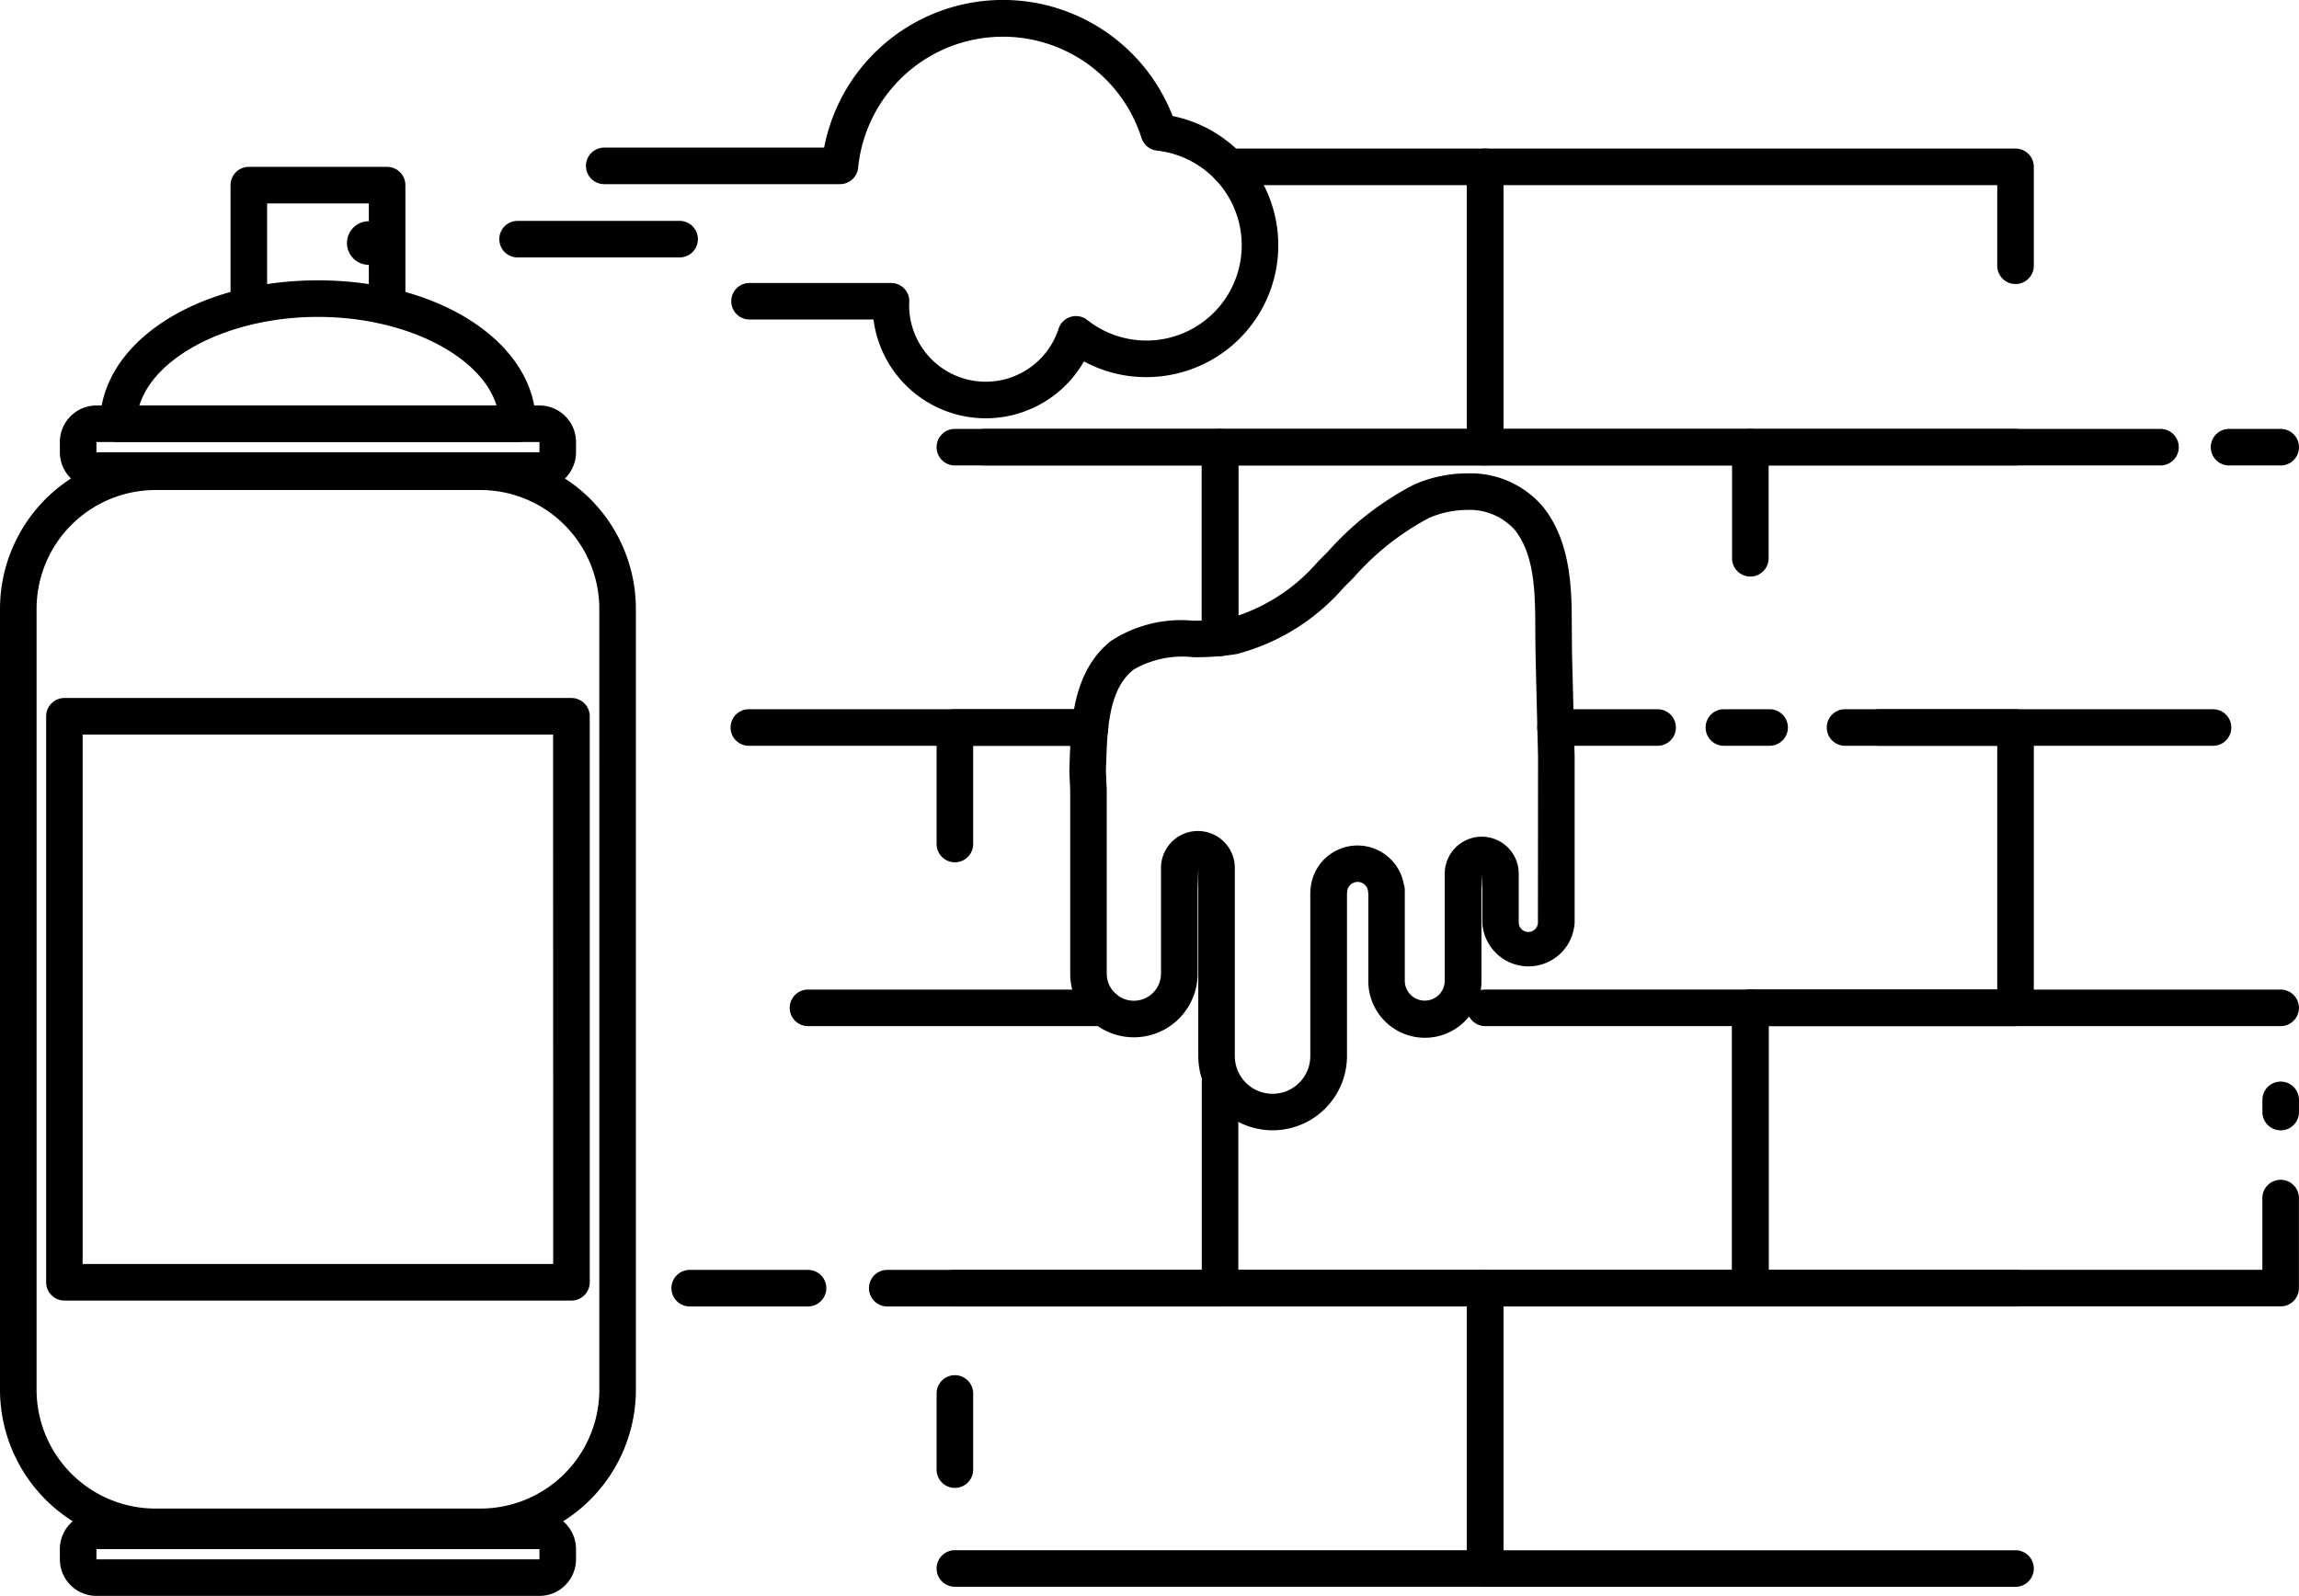 <svg id="Group_51" data-name="Group 51" xmlns="http://www.w3.org/2000/svg" width="114.41" height="79.441" viewBox="0 0 114.41 79.441">
  <g id="Group_47" data-name="Group 47" transform="translate(33.414 7.396)">
    <g id="Group_42" data-name="Group 42" transform="translate(13.196 27.908)">
      <path id="Path_52" data-name="Path 52" d="M866.375,382.8h-6.722a.91.91,0,0,0-.91.91v5.8a.91.91,0,1,0,1.82,0V384.62h5.812a.91.91,0,1,0,0-1.82Z" transform="translate(-858.743 -382.8)"/>
      <path id="Path_53" data-name="Path 53" d="M981.136,382.8h-5.078a.91.91,0,1,0,0,1.82h5.078a.91.91,0,1,0,0-1.82Z" transform="translate(-945.256 -382.8)"/>
      <path id="Path_54" data-name="Path 54" d="M988.816,382.8h-8.484a.91.91,0,1,0,0,1.82h7.574v12.134H962.425a.91.91,0,1,0,0,1.82h26.391a.91.91,0,0,0,.91-.91V383.71A.91.91,0,0,0,988.816,382.8Z" transform="translate(-935.123 -382.8)"/>
      <path id="Path_55" data-name="Path 55" d="M1010.955,382.8h-2.275a.91.91,0,1,0,0,1.82h2.275a.91.91,0,0,0,0-1.82Z" transform="translate(-969.5 -382.8)"/>
    </g>
    <g id="Group_43" data-name="Group 43" transform="translate(2.943 13.954)">
      <path id="Path_56" data-name="Path 56" d="M836.7,382.8H819.729a.91.91,0,1,0,0,1.82H836.7a.91.91,0,0,0,0-1.82Z" transform="translate(-818.819 -368.846)"/>
      <path id="Path_57" data-name="Path 57" d="M877.157,328.462H865.45a.91.91,0,1,0,0,1.82h10.8v8.1a.91.91,0,0,0,1.82,0v-9.007A.91.91,0,0,0,877.157,328.462Z" transform="translate(-852.799 -328.462)"/>
      <path id="Path_58" data-name="Path 58" d="M937.43,328.462H911.039a.91.91,0,0,0-.91.91v9.49a.91.91,0,0,0,1.82,0v-8.58h24.571v4.62a.91.91,0,0,0,1.82,0v-5.53A.91.91,0,0,0,937.43,328.462Z" transform="translate(-886.681 -328.462)"/>
      <path id="Path_59" data-name="Path 59" d="M1109.148,328.462h-2.569a.91.91,0,1,0,0,1.82h2.569a.91.91,0,1,0,0-1.82Z" transform="translate(-1032.006 -328.462)"/>
      <path id="Path_60" data-name="Path 60" d="M1034.221,328.462h-20.41a.91.91,0,0,0,0,1.82h20.41a.91.91,0,1,0,0-1.82Z" transform="translate(-963.061 -328.462)"/>
      <path id="Path_61" data-name="Path 61" d="M1055.411,382.8H1038.8a.91.91,0,0,0,0,1.82h16.609a.91.91,0,0,0,0-1.82Z" transform="translate(-981.635 -368.846)"/>
    </g>
    <g id="Group_44" data-name="Group 44" transform="translate(13.196 55.817)">
      <path id="Path_62" data-name="Path 62" d="M859.653,511.9a.91.91,0,0,0-.91.91v3.792a.91.91,0,0,0,1.82,0v-3.792A.91.91,0,0,0,859.653,511.9Z" transform="translate(-858.743 -506.659)"/>
      <path id="Path_63" data-name="Path 63" d="M886.045,491.478H859.653a.91.91,0,1,0,0,1.82h25.482v12.134H859.653a.91.91,0,1,0,0,1.82h26.392a.91.91,0,0,0,.91-.91V492.388A.91.91,0,0,0,886.045,491.478Z" transform="translate(-858.743 -491.478)"/>
      <path id="Path_64" data-name="Path 64" d="M988.816,493.3a.91.91,0,1,0,0-1.82H962.425a.91.91,0,0,0-.91.91v13.954a.91.91,0,0,0,.91.91h26.391a.91.91,0,1,0,0-1.82H963.335V493.3Z" transform="translate(-935.123 -491.478)"/>
    </g>
    <g id="Group_45" data-name="Group 45" transform="translate(13.196 0)">
      <path id="Path_65" data-name="Path 65" d="M886.045,274.122h-12.77a.91.91,0,1,0,0,1.82h11.859v12.134H859.653a.91.91,0,1,0,0,1.82h26.392a.91.91,0,0,0,.91-.91V275.032A.91.91,0,0,0,886.045,274.122Z" transform="translate(-858.743 -274.122)"/>
      <path id="Path_66" data-name="Path 66" d="M988.816,274.122H962.425a.91.91,0,0,0-.91.91v13.954a.91.91,0,0,0,.91.91h26.391a.91.91,0,1,0,0-1.82H963.335V275.942h24.571v4.013a.91.91,0,0,0,1.82,0v-4.923A.91.91,0,0,0,988.816,274.122Z" transform="translate(-935.123 -274.122)"/>
    </g>
    <g id="Group_46" data-name="Group 46" transform="translate(0 41.863)">
      <path id="Path_67" data-name="Path 67" d="M814.154,491.478h-5.887a.91.91,0,0,0,0,1.82h5.887a.91.91,0,1,0,0-1.82Z" transform="translate(-807.357 -477.524)"/>
      <path id="Path_68" data-name="Path 68" d="M863.109,491.478H846.548a.91.91,0,0,0,0,1.82h16.561a.91.91,0,1,0,0-1.82Z" transform="translate(-835.808 -477.524)"/>
      <path id="Path_69" data-name="Path 69" d="M845.929,437.14H831.191a.91.91,0,1,0,0,1.82h14.738a.91.91,0,1,0,0-1.82Z" transform="translate(-824.394 -437.14)"/>
      <path id="Path_70" data-name="Path 70" d="M937.43,437.14a.91.91,0,0,0-.91.91v13.044H911.949V441.74a.91.91,0,1,0-1.82,0V452a.91.91,0,0,0,.91.91H937.43a.91.91,0,0,0,.91-.91V438.05A.91.91,0,0,0,937.43,437.14Z" transform="translate(-883.737 -437.14)"/>
      <path id="Path_71" data-name="Path 71" d="M1040.2,438.96a.91.91,0,1,0,0-1.82h-26.391a.91.91,0,0,0-.91.91V452a.91.91,0,0,0,.91.91H1040.2a.91.91,0,0,0,.91-.91v-4.481a.91.91,0,1,0-1.82,0v3.571h-24.571V438.96Z" transform="translate(-960.118 -437.14)"/>
    </g>
    <path id="Path_72" data-name="Path 72" d="M1116.582,454.979a.91.91,0,0,0-.91.91v.607a.91.91,0,0,0,1.82,0v-.607A.91.91,0,0,0,1116.582,454.979Z" transform="translate(-1036.497 -408.535)"/>
  </g>
  <g id="Group_49" data-name="Group 49" transform="translate(0 8.306)">
    <g id="Group_48" data-name="Group 48" transform="translate(0 14.266)">
      <path id="Path_73" data-name="Path 73" d="M701.151,333.218H684.975a7.744,7.744,0,0,0-7.735,7.736v38.872a7.744,7.744,0,0,0,7.735,7.736h16.175a7.744,7.744,0,0,0,7.735-7.736V340.954A7.744,7.744,0,0,0,701.151,333.218Zm5.915,46.607a5.922,5.922,0,0,1-5.915,5.915H684.975a5.922,5.922,0,0,1-5.915-5.915V340.954a5.922,5.922,0,0,1,5.915-5.915h16.175a5.922,5.922,0,0,1,5.915,5.915Z" transform="translate(-677.24 -333.218)"/>
    </g>
    <path id="Path_74" data-name="Path 74" d="M712.709,538.522H690.662a1.822,1.822,0,0,0-1.82,1.82v.508a1.822,1.822,0,0,0,1.82,1.82h22.047a1.822,1.822,0,0,0,1.82-1.82v-.508A1.822,1.822,0,0,0,712.709,538.522Zm0,2.328H690.662v-.508h22.047Zm0,.91v-.91h0Z" transform="translate(-685.863 -471.535)"/>
    <path id="Path_75" data-name="Path 75" d="M712.709,323.92H690.662a1.822,1.822,0,0,0-1.82,1.82v.508a1.822,1.822,0,0,0,1.82,1.82h22.047a1.822,1.822,0,0,0,1.82-1.82v-.508A1.822,1.822,0,0,0,712.709,323.92Zm0,2.328H690.662v-.508h22.047Zm0,.91v-.91h0Z" transform="translate(-685.863 -312.042)"/>
    <path id="Path_76" data-name="Path 76" d="M707.471,299.662c-6.081,0-10.845,3.136-10.845,7.139a.91.91,0,0,0,.91.91h19.879a.91.91,0,0,0,.91-.91.9.9,0,0,0-.011-.143C718.2,302.724,713.48,299.662,707.471,299.662Zm-8.887,6.229c.757-2.468,4.519-4.409,8.887-4.409s8.129,1.942,8.886,4.409Z" transform="translate(-691.648 -294.013)"/>
    <path id="Path_77" data-name="Path 77" d="M729.708,277.666h-6.879a.91.91,0,0,0-.91.91v5.764a.91.91,0,0,0,1.82,0v-4.854H728.8v4.854a.91.91,0,0,0,1.82,0v-5.764A.91.91,0,0,0,729.708,277.666Z" transform="translate(-710.446 -277.666)"/>
    <path id="Path_78" data-name="Path 78" d="M712.326,380.624H687.094a.91.91,0,0,0-.91.91v28.175a.91.91,0,0,0,.91.91h25.232a.91.91,0,0,0,.91-.91V381.534A.91.91,0,0,0,712.326,380.624Zm-.91,28.175H688V382.444h23.412Z" transform="translate(-683.887 -354.185)"/>
    <path id="Path_79" data-name="Path 79" d="M745.568,288.209a1.085,1.085,0,1,0,1.085,1.084A1.084,1.084,0,0,0,745.568,288.209Z" transform="translate(-727.216 -285.502)"/>
  </g>
  <g id="Group_50" data-name="Group 50" transform="translate(24.848)">
    <path id="Path_80" data-name="Path 80" d="M819.987,251.1a9.061,9.061,0,0,0-17.344,1.57H791.7a.91.91,0,1,0,0,1.82h11.731a.91.91,0,0,0,.906-.822,7.239,7.239,0,0,1,14.1-1.478.909.909,0,0,0,.767.63,4.742,4.742,0,1,1-3.464,8.432.91.91,0,0,0-1.43.434,3.811,3.811,0,0,1-7.437-1.174l.009-.157a.911.911,0,0,0-.91-.947h-7.041a.91.91,0,0,0,0,1.82H805.1a5.632,5.632,0,0,0,10.473,2.085,6.481,6.481,0,0,0,3.106.782,6.563,6.563,0,0,0,1.307-12.995Z" transform="translate(-786.478 -245.323)"/>
    <path id="Path_81" data-name="Path 81" d="M782.973,288.137H774.91a.91.91,0,1,0,0,1.82h8.063a.91.91,0,1,0,0-1.82Z" transform="translate(-774 -277.142)"/>
  </g>
  <path id="Path_82" data-name="Path 82" d="M909.49,346.173c-.007-.545-.013-1.091-.015-1.638-.007-1.6-.018-4.028-1.435-5.791a4.719,4.719,0,0,0-3.788-1.659,6.512,6.512,0,0,0-2.639.564,14.788,14.788,0,0,0-4.29,3.347l-.479.479a9.083,9.083,0,0,1-4.378,2.814,11.177,11.177,0,0,1-1.848.127,6.39,6.39,0,0,0-4.076,1.009c-1.567,1.241-1.892,3.206-2,4.778-.03.432-.044.862-.057,1.274l-.013.379c0,.024,0,.049,0,.073l.042.935v9.121a3.17,3.17,0,0,0,6.34,0v-4.167l.034-1.1v9.366a3.7,3.7,0,0,0,7.4,0v-8.1l.01-.082a.521.521,0,0,1,1.039,0c0,.03.007.059.013.088v4.373a2.815,2.815,0,0,0,5.63,0v-4.548l.042-.807v2.424a2.3,2.3,0,0,0,4.595,0v-8.263Zm-1.7,13.262a.477.477,0,0,1-.955,0V357.01a1.841,1.841,0,0,0-3.682,0v5.356a.995.995,0,0,1-1.989,0v-4.548a.881.881,0,0,0-.05-.293,2.342,2.342,0,0,0-4.636.218,1.569,1.569,0,0,0-.016.213v8.133a1.878,1.878,0,0,1-3.756,0v-9.366a1.837,1.837,0,1,0-3.674,0v5.262a1.35,1.35,0,0,1-2.7,0v-9.161l-.041-.94.012-.348c.013-.391.026-.8.054-1.209.124-1.805.517-2.845,1.314-3.477a4.849,4.849,0,0,1,2.974-.615,12.71,12.71,0,0,0,2.156-.158,10.631,10.631,0,0,0,5.323-3.309l.487-.487a13.238,13.238,0,0,1,3.745-2.971,4.745,4.745,0,0,1,1.9-.406,3.017,3.017,0,0,1,2.369.979c.94,1.171,1.025,2.872,1.033,4.66,0,.551.009,1.1.016,1.662l.122,4.988Z" transform="translate(-831.255 -313.52)"/>
</svg>
